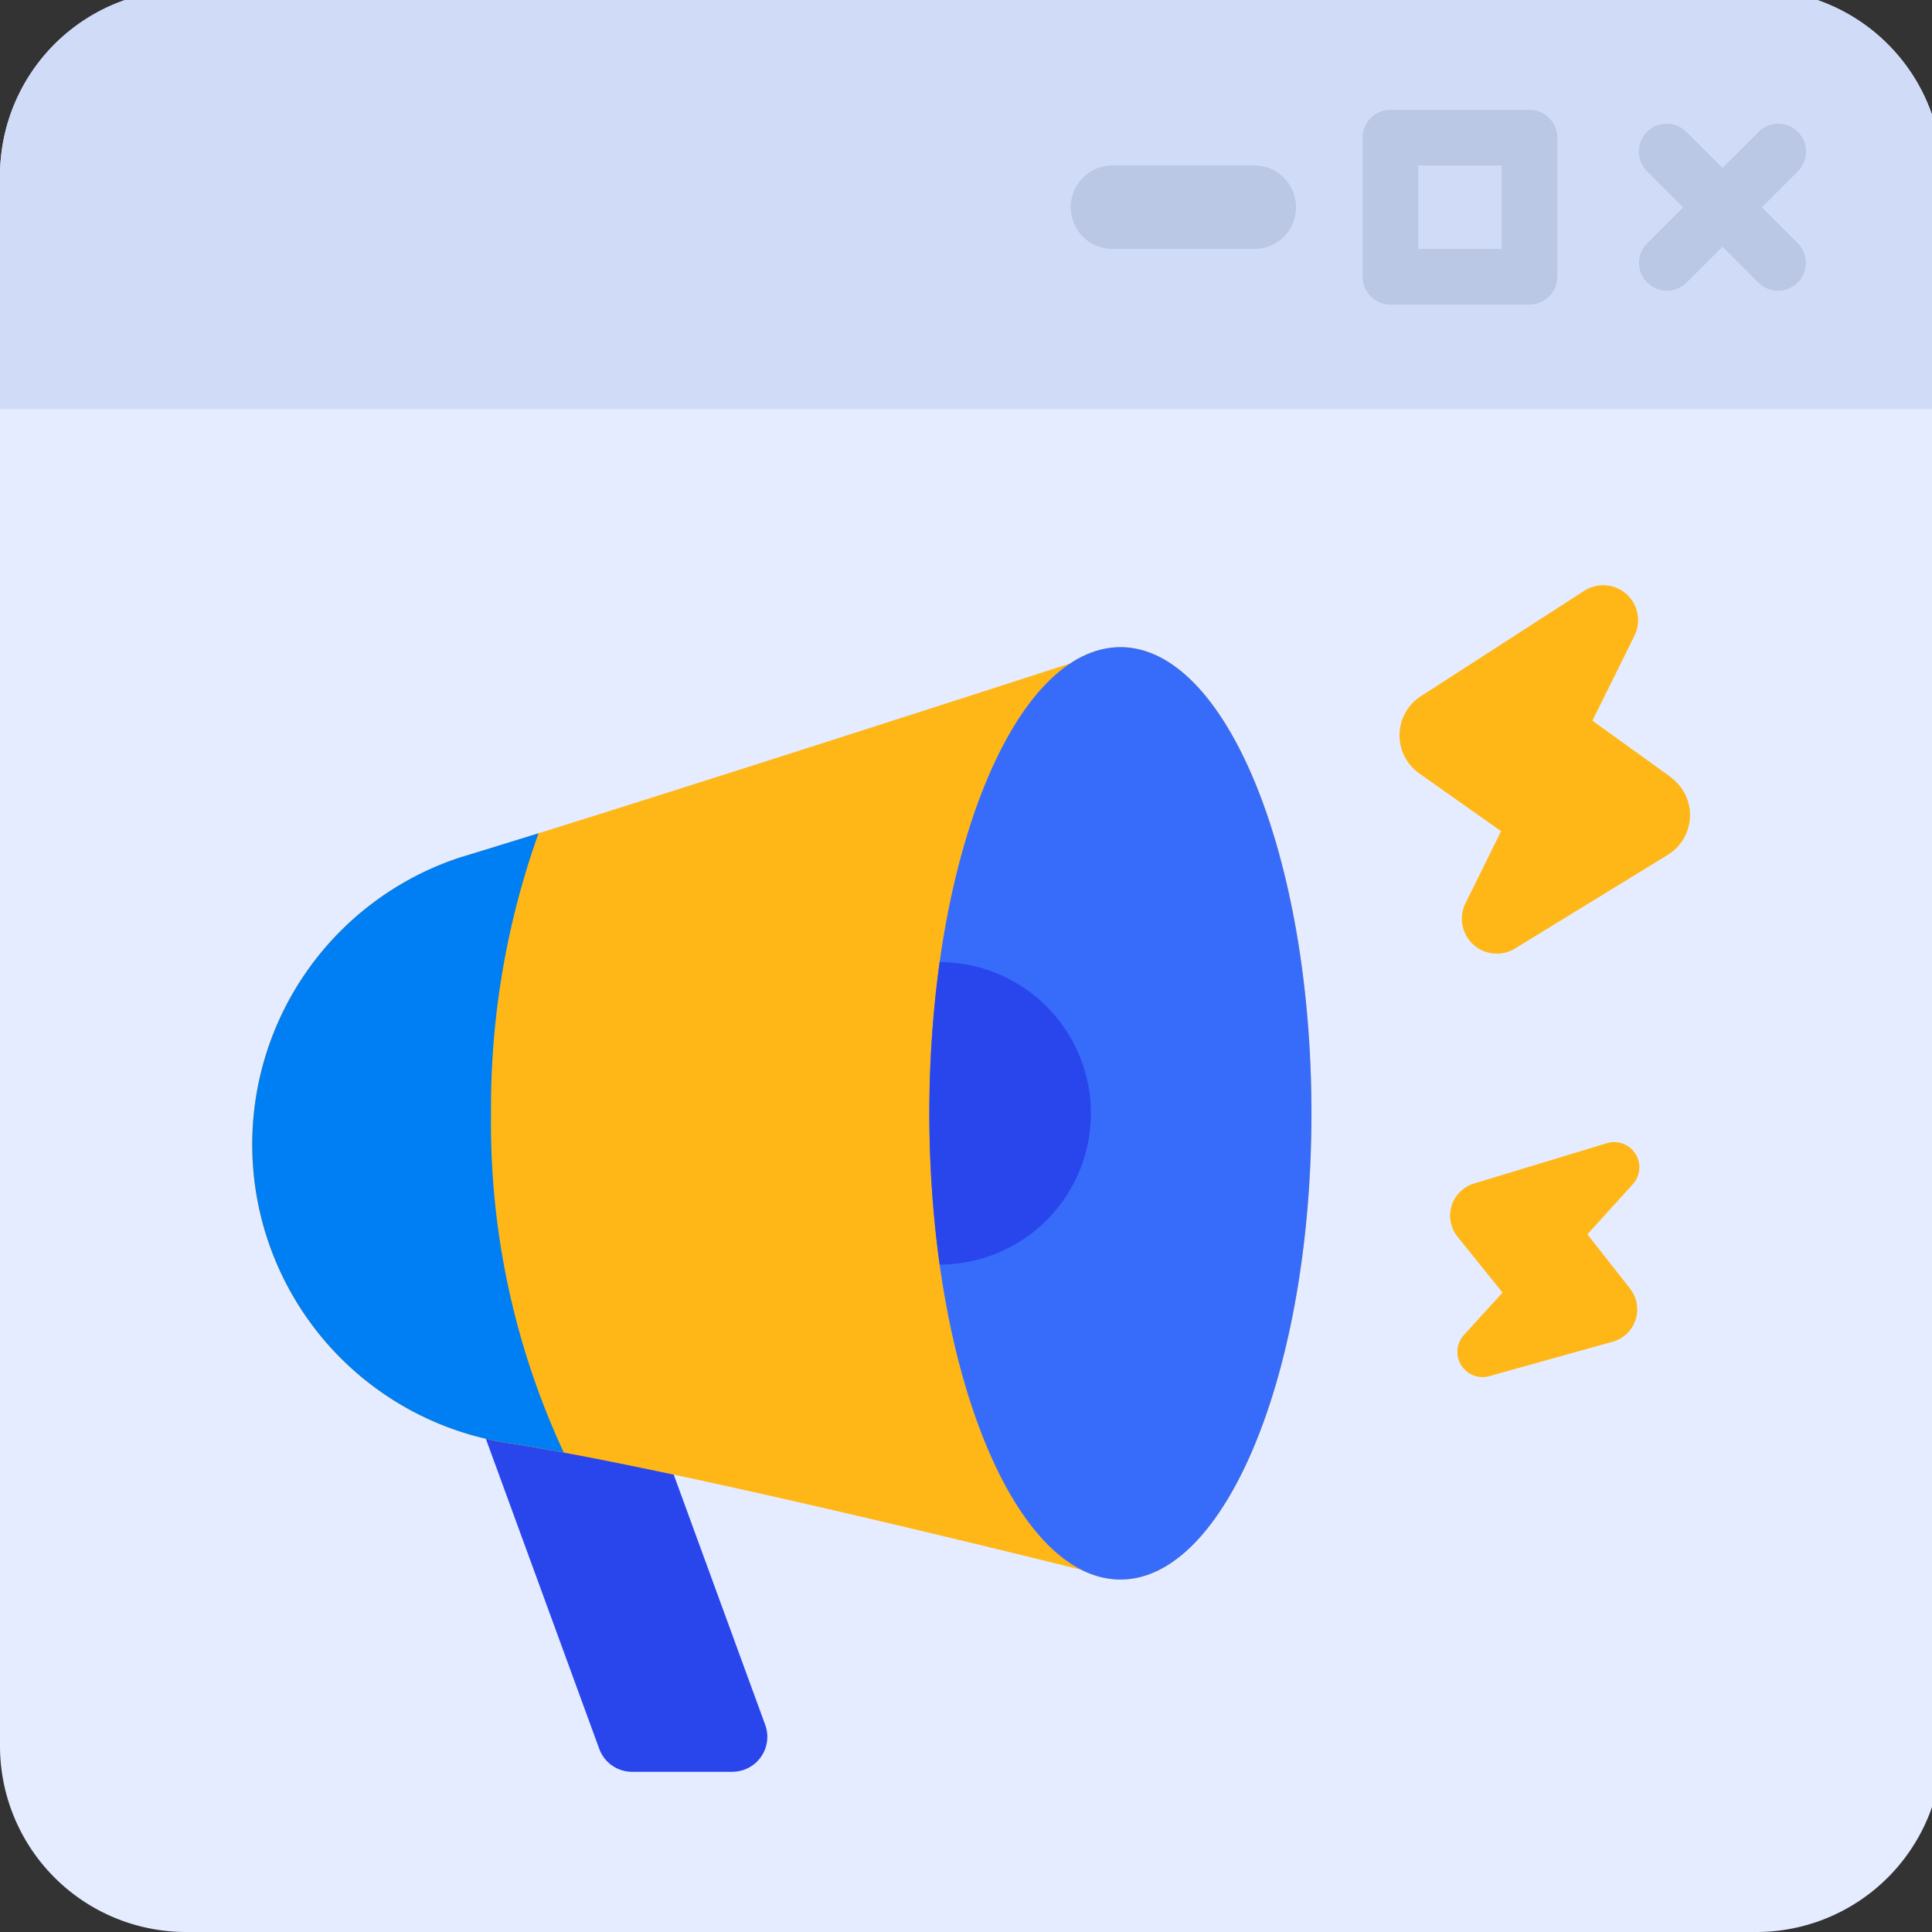 <svg xmlns="http://www.w3.org/2000/svg" xmlns:xlink="http://www.w3.org/1999/xlink" width="46" height="46" viewBox="0 0 46 46">
  <rect x="0" y="0" width="46" height="46" fill="#333333" stroke="none"/>
  <defs>
    <clipPath id="clip-path">
      <rect id="사각형_453" data-name="사각형 453" width="46" height="46" transform="translate(0 0.246)" fill="none"/>
    </clipPath>
  </defs>
  <g id="그룹_758" data-name="그룹 758" transform="translate(0 -0.246)">
    <g id="그룹_757" data-name="그룹 757" clip-path="url(#clip-path)">
      <path id="패스_546" data-name="패스 546" d="M4.44,0H41.806a4.43,4.43,0,0,1,4.44,4.44V41.806a4.43,4.43,0,0,1-4.44,4.44H4.44A4.43,4.43,0,0,1,0,41.806V4.44A4.43,4.43,0,0,1,4.44,0" fill="#e6ecff"/>
      <path id="패스_547" data-name="패스 547" d="M0,4.44A4.439,4.439,0,0,1,4.44,0H41.806a4.439,4.439,0,0,1,4.44,4.44v5.55H0Z" fill="#d0dbf7"/>
      <path id="패스_548" data-name="패스 548" d="M138.2,15.226a.662.662,0,0,1-.468-1.131l2.65-2.65a.662.662,0,0,1,.937.937l-2.65,2.65a.661.661,0,0,1-.468.194" transform="translate(-98.512 -8.059)" fill="#bac7e5"/>
      <path id="패스_549" data-name="패스 549" d="M140.846,15.226a.661.661,0,0,1-.468-.194l-2.65-2.65a.662.662,0,0,1,.937-.937l2.65,2.65a.662.662,0,0,1-.468,1.131" transform="translate(-98.513 -8.059)" fill="#bac7e5"/>
      <path id="패스_550" data-name="패스 550" d="M118.309,14.721H115a.662.662,0,0,1-.662-.662V10.746a.663.663,0,0,1,.662-.662h3.312a.663.663,0,0,1,.662.662v3.312a.662.662,0,0,1-.662.662m-2.65-1.325h1.987V11.409h-1.987Z" transform="translate(-81.895 -7.223)" fill="#bac7e5"/>
      <path id="패스_551" data-name="패스 551" d="M94.274,16.741H90.962a.994.994,0,1,1,0-1.987h3.312a.994.994,0,1,1,0,1.987" transform="translate(-64.442 -10.568)" fill="#bac7e5"/>
      <path id="패스_552" data-name="패스 552" d="M44.364,120.835H41.975a.833.833,0,0,1-.782-.546l-3.552-9.712a.832.832,0,0,1,.781-1.119h2.389a.832.832,0,0,1,.782.546l3.551,9.712a.832.832,0,0,1-.781,1.118" transform="translate(-26.925 -78.403)" fill="#2946ed"/>
      <path id="패스_553" data-name="패스 553" d="M123.913,54.543,122.047,53.2l1-2.021a.832.832,0,0,0-1.2-1.068l-3.885,2.506a1.109,1.109,0,0,0-.037,1.84l1.947,1.374-.847,1.714a.832.832,0,0,0,1.182,1.078l3.635-2.229a1.11,1.11,0,0,0,.069-1.846" transform="translate(-84.132 -35.795)" fill="#ffb717"/>
      <path id="패스_554" data-name="패스 554" d="M125.978,100.2l-1.023-1.3,1.088-1.2a.6.6,0,0,0-.617-.973l-3.176.965a.8.8,0,0,0-.389,1.263l1.073,1.331-.925,1.017a.6.6,0,0,0,.6.977l2.95-.823a.8.8,0,0,0,.415-1.26" transform="translate(-87.16 -69.265)" fill="#ffb717"/>
      <path id="패스_555" data-name="패스 555" d="M41.836,55.179a2.188,2.188,0,0,0-1.191.386c-3.026.978-11.022,3.557-14.545,4.625a7.194,7.194,0,0,0,1.03,13.919c3.537.527,11.136,2.381,13.777,3.038a2.087,2.087,0,0,0,.93.231c2.512,0,4.548-4.97,4.548-11.1s-2.034-11.1-4.548-11.1" transform="translate(-15.16 -39.524)" fill="#ffb717"/>
      <path id="패스_556" data-name="패스 556" d="M28.585,85.542c-.536-.1-1.024-.185-1.454-.247A7.194,7.194,0,0,1,26.1,71.377c.536-.164,1.174-.36,1.882-.58a19.421,19.421,0,0,0-1.131,6.668,18.571,18.571,0,0,0,1.733,8.077" transform="translate(-15.16 -50.711)" fill="#007ef4"/>
      <path id="패스_557" data-name="패스 557" d="M87.089,66.278c0,6.13-2.036,11.1-4.549,11.1s-4.549-4.969-4.549-11.1,2.037-11.1,4.549-11.1,4.549,4.969,4.549,11.1" transform="translate(-55.864 -39.524)" fill="#376cfb"/>
      <path id="패스_558" data-name="패스 558" d="M78.239,81.609a26.47,26.47,0,0,0,0,7.2,3.6,3.6,0,0,0,0-7.2" transform="translate(-55.865 -58.455)" fill="#2946ed"/>
    </g>
  </g>
</svg>
